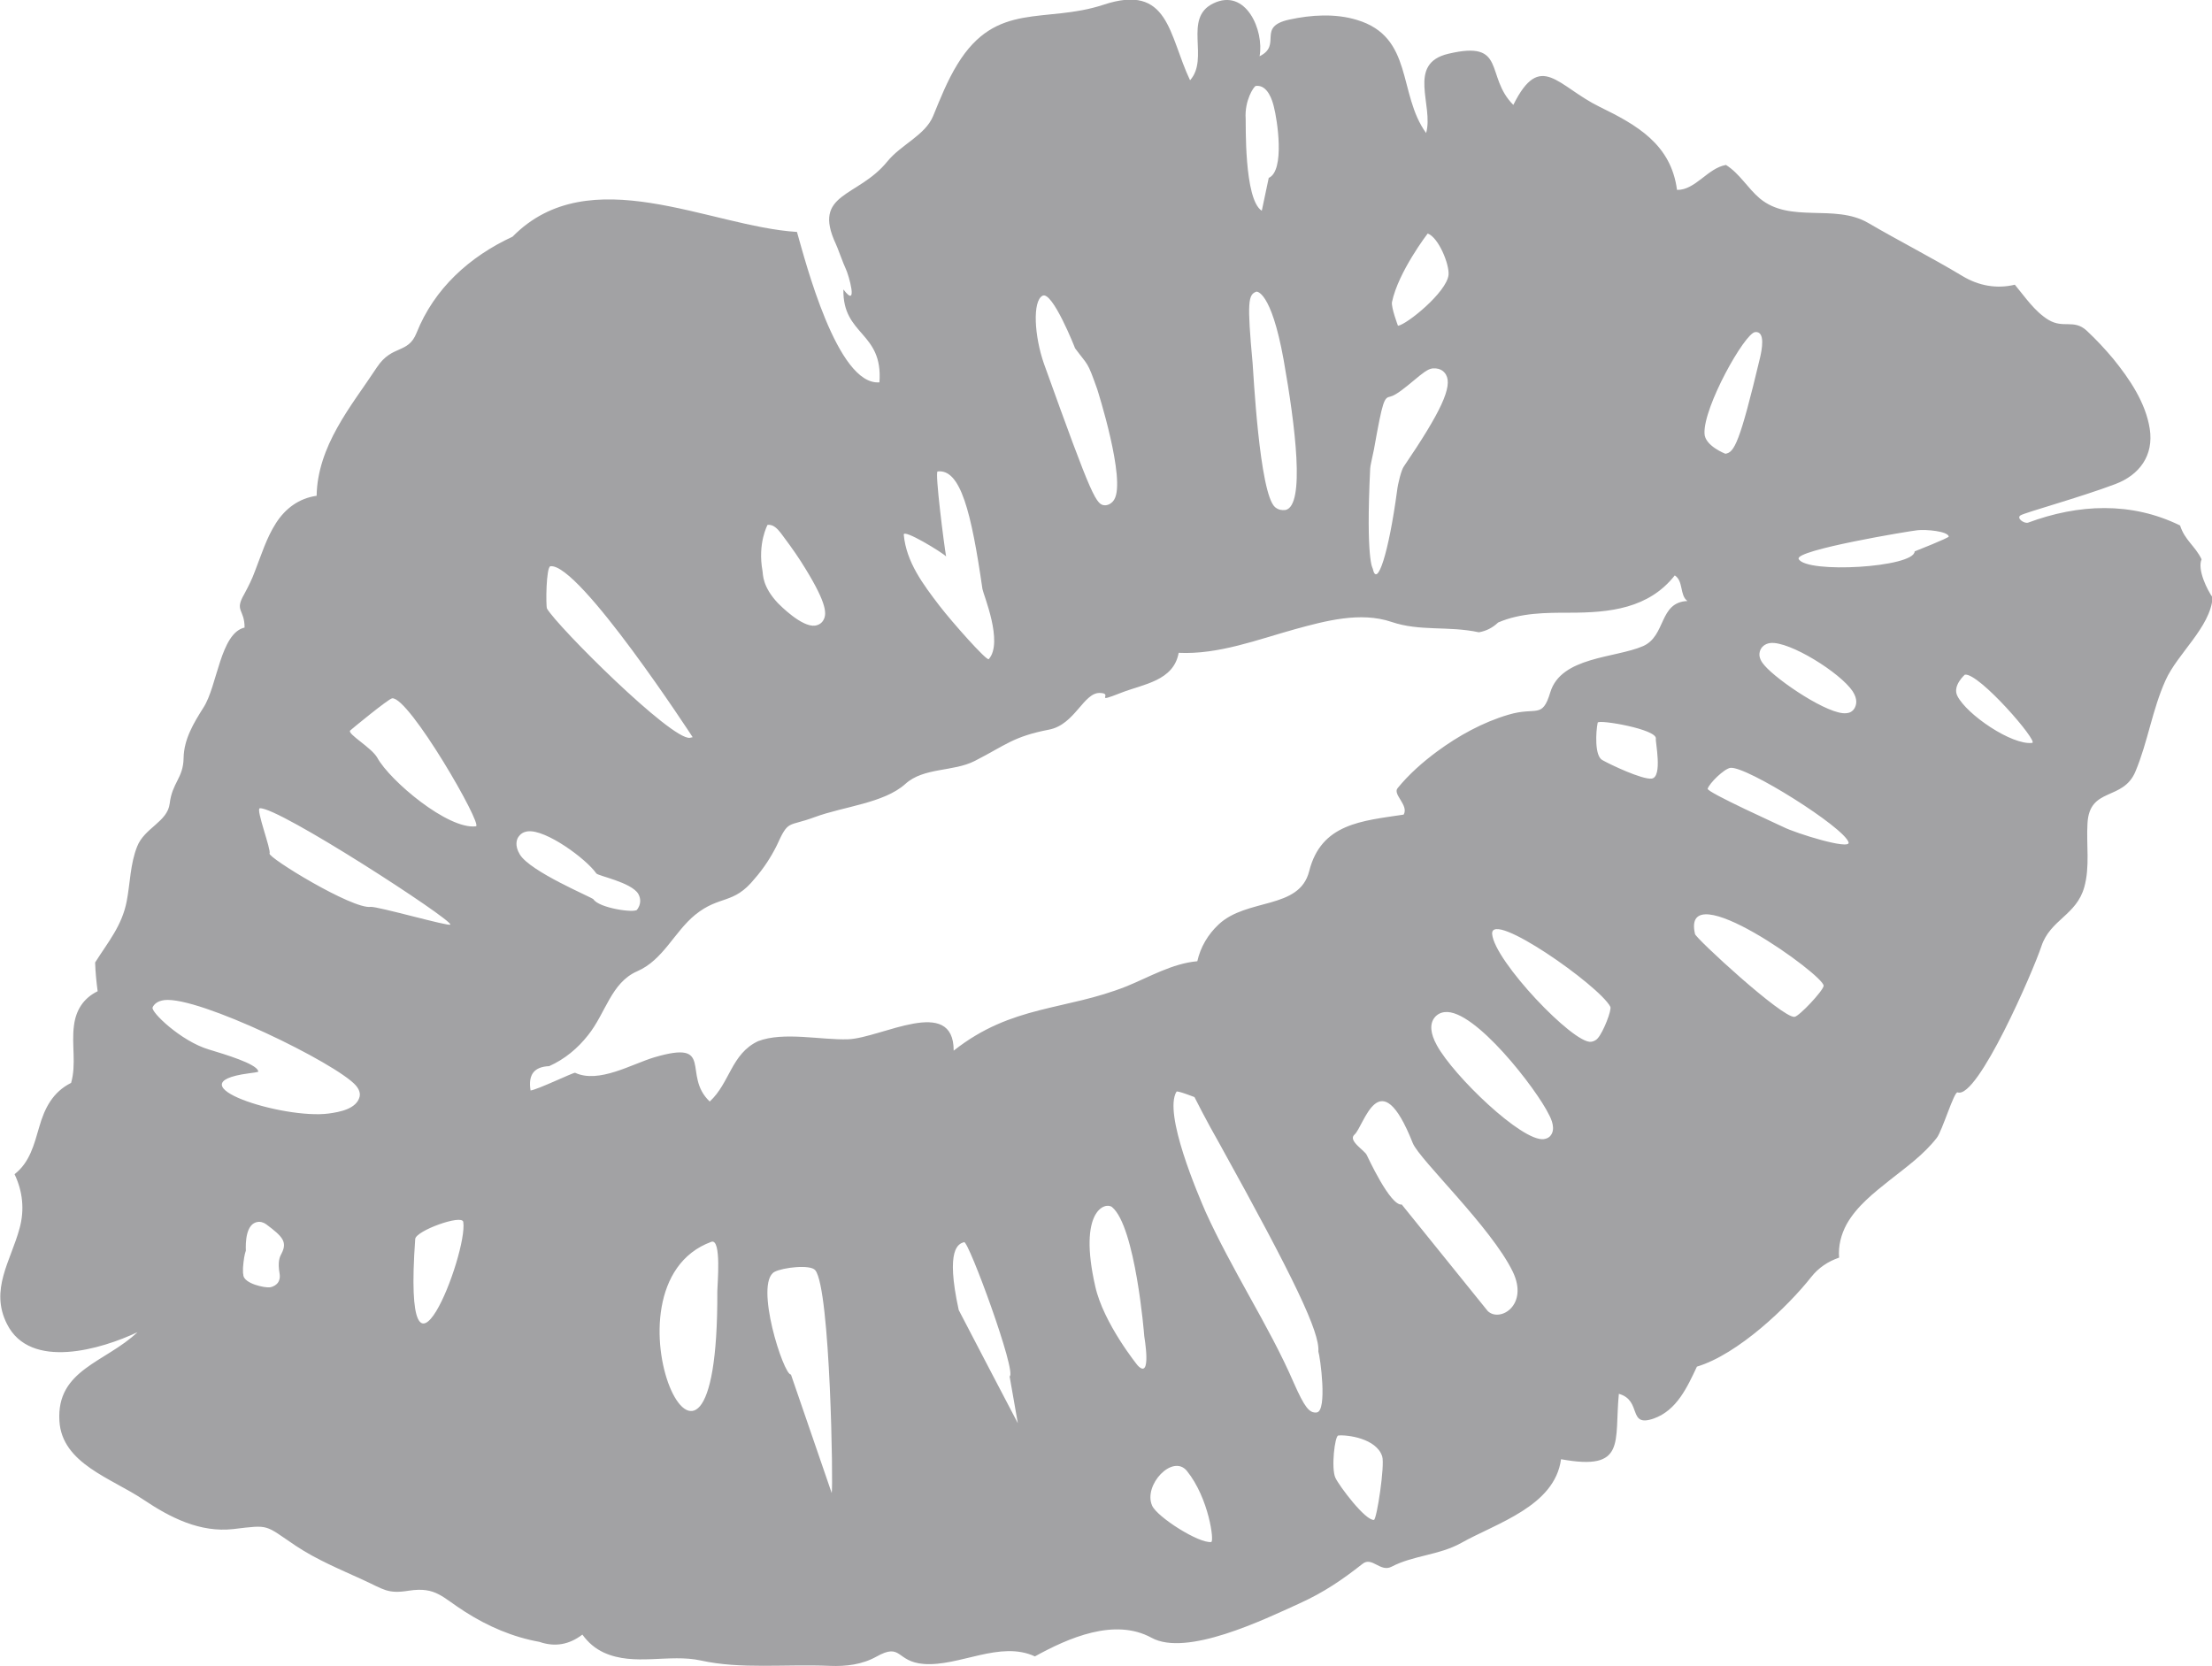 <?xml version="1.0" encoding="UTF-8" standalone="no"?>
<!-- Generator: Adobe Illustrator 18.1.1, SVG Export Plug-In . SVG Version: 6.00 Build 0)  -->

<svg
   xmlns:dc="http://purl.org/dc/elements/1.1/"
   xmlns:cc="http://creativecommons.org/ns#"
   xmlns:rdf="http://www.w3.org/1999/02/22-rdf-syntax-ns#"
   xmlns:svg="http://www.w3.org/2000/svg"
   xmlns="http://www.w3.org/2000/svg"
   xmlns:sodipodi="http://sodipodi.sourceforge.net/DTD/sodipodi-0.dtd"
   xmlns:inkscape="http://www.inkscape.org/namespaces/inkscape"
   version="1.1"
   id="Ebene_1"
   x="0px"
   y="0px"
   width="700px"
   height="527.3px"
   viewBox="0 0 700 527.3"
   enable-background="new 0 0 700 527.3"
   xml:space="preserve"
   inkscape:version="0.91 r13725"
   sodipodi:docname="kussmund_grau.svg"><defs
     id="defs7" /><sodipodi:namedview
     pagecolor="#ffffff"
     bordercolor="#666666"
     borderopacity="1"
     objecttolerance="10"
     gridtolerance="10"
     guidetolerance="10"
     inkscape:pageopacity="0"
     inkscape:pageshadow="2"
     inkscape:window-width="2560"
     inkscape:window-height="1377"
     id="namedview5"
     showgrid="false"
     inkscape:zoom="0.44756307"
     inkscape:cx="350"
     inkscape:cy="263.64999"
     inkscape:window-x="-8"
     inkscape:window-y="-8"
     inkscape:window-maximized="1"
     inkscape:current-layer="Ebene_1" /><path
     fill="#3E5DA4"
     d="M696.7,177c-2-4.2-5.3-6-6.8-10.7c-15.5-7.6-32.2-6.8-48.1-0.9c-1.2,0.4-3.8-1.4-2.4-2.3  c1.4-0.9,18.9-5.7,30-9.9c7.7-2.9,12.2-9.1,10.9-17.5c-1.3-8.3-6.4-15.8-11.6-22.2c-2.6-3.1-5.4-6.1-8.4-8.9  c-4.1-3.7-7.3-0.5-12.1-3.4c-4.4-2.7-7.4-7.3-10.6-11.1c-5.8,1.4-11.5,0.3-16.5-2.7c-10-6-19.7-10.9-30-16.9  c-10.6-6.1-24.6,0.3-34.2-7.7c-3.9-3.3-6.3-7.8-10.7-10.6c-5.8,1-9.7,8-15.5,7.9c-1.9-14.4-12.6-20.5-24.5-26.3  c-13.3-6.5-18.7-17.9-27.3-0.6c-9.1-9.1-1.9-20.6-20.5-16.2c-13.4,3.1-4.6,16.4-7.1,25.1c-9-12.4-3.9-30.4-21.9-35.8  c-6.9-2.1-14.5-1.6-21.4-0.1c-10.5,2.3-2.1,8-9.4,11.6c1.5-8.1-4.3-21.8-14.7-16.7c-9.6,4.7-1.1,17.4-7.3,24.3  c-6.8-14.3-6.6-30.8-27.4-23.9c-18.5,6.1-33.9-1.3-46.2,18.8c-3.2,5.2-5.4,10.8-7.7,16.4c-2.5,6.1-10.1,9-14.5,14.4  c-9.3,11.5-23.9,9.8-16.3,26.1c0.4,0.7,2.4,6.4,3.2,8c0.8,1.6,4.1,12.9-0.8,6.4c-0.3,14.7,12.6,13.3,11.4,29.4  c-13.4,1.1-23.5-38.6-26.1-47.6c-27.6-1.7-65.7-23.2-90,1.5c-13.6,6.3-24.8,16.4-30.4,30.5c-2.7,6.7-7.7,3.6-12.5,10.8  c-4.2,6.4-8.9,12.5-12.6,19.2c-3.7,6.6-6.4,13.9-6.5,21.5c-5.6,0.8-9.9,4-12.9,8.7c-3,4.7-4.6,10-6.6,15.1c-0.9,2.5-2.1,4.9-3.4,7.3  c-3.2,5.5,0.1,4.7,0.1,10.6c-7.7,1.8-8.6,18.5-13,25.3c-3.1,4.9-6.2,10-6.3,16c-0.1,6.4-3.6,7.7-4.4,14.4c-0.7,5.8-8,7.7-10.3,13.6  c-2.2,5.5-2.2,11.6-3.3,17.3c-1.5,7.8-5.9,12.9-10,19.4c0.1,3.1,0.4,6.1,0.8,9.1c-4.5,2.2-6.9,6-7.5,10.9c-0.8,6,0.8,12.2-0.9,18.1  c-5.8,2.9-8.4,8-10.1,14c-1.6,5.5-3,11.2-7.8,14.9c2.6,5.4,3.2,11.3,1.6,17.1c-2.8,10.4-9.5,19.4-4,30.3c7.4,14.8,30.1,7.9,41.3,2.6  c-10.1,9.6-25.7,11.8-24.7,28.1c0.8,13.5,16.5,18.1,26.6,24.9c8.5,5.7,17.9,10.5,28.5,9.3c11.6-1.4,9.7-1.4,19.7,5.3  c6.6,4.4,13.9,7.4,21.1,10.7c6.8,3.1,7.9,4.6,14.7,3.5c8.6-1.3,10.5,2.1,17.8,6.7c7.2,4.6,15.1,8,23.5,9.5c4.9,1.7,9.4,0.9,13.6-2.3  c1.8,2.5,4,4.4,6.8,5.7c9.6,4.4,20.7,0.3,30.7,2.5c12.6,2.8,26.6,1.1,40.9,1.7c5,0.2,10.1-0.4,14.6-2.9c8.2-4.6,6.1,1.6,15.1,2.3  c11.3,0.8,24.1-7.5,35.1-2.4c10.5-5.8,25.2-12.3,36.9-5.9c11.1,6.1,35.5-5.7,46.9-10.9c7.7-3.5,13.4-7.4,19.9-12.5  c3-2.4,5.6,2.8,9.2,0.9c6.9-3.6,15-3.6,22-7.5c11.2-6.3,29.6-11.6,31.6-26.5c20.8,3.8,16.8-5.4,18.3-20.7c7.5,2.1,2.6,10.8,11.1,7.8  c7.2-2.6,10.5-9.8,13.6-16.4c13-3.9,28.8-19,36.2-28.4c2.3-2.9,5.3-4.9,8.8-6.1c-0.3-3.7,0.6-7.3,2.4-10.6  c3.2-5.7,8.6-9.9,13.6-13.9c5.2-4.1,10.8-8.1,14.9-13.4c1.7-2.1,5.5-14.8,6.6-14.4c6.3,2.3,24-38.6,26.5-46.2  c2.8-8.5,11.1-9.8,13.6-18.8c1.8-6.5,0.6-13.4,1-20.1c0.6-11.7,11.3-7,15.2-16.5c3.9-9.3,5.3-19.5,9.5-28.8  c3.8-8.5,14.2-16.8,14.9-26.2C698.5,186.7,695.3,180.3,696.7,177z M555.4,105.1c3.4-0.4,2.1,5.8,1.6,8c-6.5,27.3-8.2,30.1-11,30.5  c0,0-6.5-2.5-6.6-6.4C539,128.8,552.1,105.5,555.4,105.1z M440.5,95.6c2-9.6,11.3-21.7,11.3-21.7c3.4,1.2,6.9,9.7,6.6,13.1  c-0.6,5.5-13.2,15.7-16,16.1C442.4,103.1,440.2,97.3,440.5,95.6z M433.6,148.3c0-0.7,0.6-3.2,1.2-6.1c2.8-15.7,3.2-16.3,5.2-16.7  c1.8-0.4,5-3.1,7.3-5c3-2.5,4.5-3.7,6-3.9l0.2,0c2.6-0.2,3.7,1.3,4.1,2c2.1,3.7-1.5,11.6-13.4,29.1c-0.7,1-1.8,5.1-2.1,7.7  c-2.6,19.3-6.3,31.1-7.7,24.5C434.4,179.8,432.2,177.4,433.6,148.3z M394.2,37.6c-0.4-5.8,2.6-10.3,3.2-10.4  c3.8-0.5,5.3,4.8,5.7,6.5c1.1,4.1,3.6,20.3-1.6,22.6l-2.2,10.4C393.6,63.1,394.3,38.5,394.2,37.6z M396.4,115  c-1.8-19.6-1.4-21.8,1.2-22.7c0,0,4.6-0.6,8.6,21.5c3.7,20.9,6.9,46.2,0.6,47.6c0,0-0.1,0-0.1,0c-1.1,0.1-2.1,0-3.2-0.9  C398.5,156.2,396.6,116.9,396.4,115z M329.9,93.6c3.1-1.7,10.3,16.5,10.3,16.6c4.3,5.8,3.8,3.9,7,12.9c0.1,0.3,9.2,28.8,5.4,35  c-0.6,1-1.6,1.7-2.7,1.8c-3,0.1-4-1.6-19.5-44.7C327.3,106.4,326.7,95.3,329.9,93.6z M299.4,176.1c-0.6-3.3-3.6-26.7-2.7-26.9h0  c7.3-0.9,10.7,13,14.2,37.2c0.3,1.8,6.7,16.9,2,22.2c-0.6,0.7-11.6-11.7-15.6-16.9c-5.2-6.8-10.5-13.8-11.3-22.5  C285.9,167.3,298.3,174.9,299.4,176.1z M242.9,166.1c1.8-0.2,3.1,1.2,4.2,2.6c1,1.3,4.4,5.9,6.3,8.9c8.1,12.7,8.3,16.4,7.3,18.4  c-0.5,1.1-1.5,1.8-2.8,2c-4.2,0.5-11-6.4-11.7-7.1c-5-5.3-4.7-9.1-4.9-10.2C239.7,171.9,242.9,166.1,242.9,166.1z M174.2,179.2  c9.1-1.1,45,54.1,45,54.1l-0.9,0.2c-5.9,0.7-41.9-35.2-45.2-40.9C172.7,191.8,172.8,179.3,174.2,179.2z M164.1,264.8  c0.5-0.7,1.3-1.5,2.9-1.7c5.7-0.7,18.5,8.7,21.7,13.3c0.5,0.8,11.1,2.8,13.3,6.5c0.9,1.6,0.8,3.4-0.4,5c-0.8,1.1-12-0.5-13.8-3.3  c-0.4-0.6-20-8.7-23.3-14.2C162.8,267.6,163.5,265.6,164.1,264.8z M85.3,270.1c0.6-1-4.4-14.1-3.1-14.3c5.6-0.7,61,35.3,60.3,36.8  c-0.3,0.7-23-5.8-25.2-5.6C111.5,287.8,84.6,271.3,85.3,270.1z M89.1,396.7c-0.6,1.1-1.3,2.6-0.6,6.5c0.2,1.3-0.2,2.3-0.6,2.8  c-0.4,0.5-1.2,1.2-2.5,1.4c-1.6,0.2-8-1.1-8.4-3.8l0-0.2c-0.1-0.3-0.1-0.7-0.1-1.1l0-1.1c0.2-2.6,0.5-4.3,0.9-5.4  c-0.1-2.6,0-8.6,3.8-9.1c0.6-0.1,1.6,0,2.7,0.8C89.4,391.3,91,393,89.1,396.7z M78.6,339.7c1.8-0.2,2.7-0.4,3.1-0.5  c0-0.1,0-0.2,0-0.3c-0.8-2.3-10.1-5.1-15.7-6.8c-8.7-2.6-18.4-11.9-17.7-13.3c0.4-0.9,1.4-2,3.7-2.3c10.8-1.3,54.3,19.9,60.6,27  c0.4,0.5,1.6,1.9,1.2,3.6c-1,3.8-6.1,4.8-9.8,5.3C89.6,354.3,54.1,343,78.6,339.7z M131.4,392.1c0.2-2.6,14.8-7.9,15.2-5.4  C148.2,396.5,127.2,450.5,131.4,392.1z M150.6,261.5c-8.8,1.1-27.2-14.4-31.2-21.7c-1.8-3.2-9.5-7.5-8.6-8.6  c0.4-0.4,12.2-10.1,13.3-10.2C129.4,220.4,153,261.3,150.6,261.5z M227,408.6c0.4,87.4-40-1.6-1.9-15.6  C228.4,391.8,227,406.7,227,408.6z M263.2,472.5L250.3,435c-2.3,0.3-11.7-28.9-5.2-32.5c2.7-1.4,11.4-2.4,12.9-0.5  C262.8,407.9,263.7,470.9,263.2,472.5z M319.5,435.6l2.6,14.8c0,0-18.6-35.5-18.7-35.8c-4.3-19.6,0-21,1.7-21.5  C306.5,392.6,321.9,434.5,319.5,435.6z M360,432.1c0,0-10.8-13.3-13.4-25c-5.5-24.1,3.2-26.8,5.3-25.1c7.4,6.1,10.2,40.4,10.2,40.8  C362.1,423,364.6,437,360,432.1z M383.3,488c-3.9,0.5-17.1-7.9-18.7-11.5c-2.9-6.5,6.5-16.5,11-11  C382.6,474.2,384.3,487.9,383.3,488z M416.7,447L416.7,447c-2.4,0.3-3.9-1.8-7.2-9.2c-4-9.3-9.2-18.7-14.2-27.7  c-4.8-8.7-9.7-17.6-13.7-26.4c-2.4-5.5-13.5-31.3-9.3-38.2c0.1-0.5,5.7,1.7,5.7,1.7s3.6,7.2,8,14.9c23.7,42.8,31.7,59.6,31.2,65.6  C417.8,429.5,420.1,446.5,416.7,447z M434.8,481c-2.7,0.3-10.9-10.6-12.2-13.3c-1.4-3-0.2-13.3,0.9-13.4c2.8-0.3,12.1,0.9,13.9,6.6  C438.3,463.6,435.7,480.8,434.8,481z M478.7,402.4c5.2,10.7-4.1,16.2-7.9,12.5l-27.2-33.7c-3.7,0.5-10.9-15.4-11.1-15.7  c-0.6-1.4-6-4.5-3.9-6.4c3.1-2.6,7.9-24.1,18.5,2.7C449.3,367.1,471.9,388.4,478.7,402.4z M490.5,359.6c-0.6,0.6-1.3,0.8-2,0.9  c-6.9,0.8-28.5-20-33.8-29.7c-2.1-3.8-2.3-6.8-0.7-8.8c0.8-1,2-1.6,3.2-1.7c9.4-1.1,29.1,24.4,33,32.5  C490.9,354.1,492.5,357.5,490.5,359.6z M505.6,328.6c-0.5,0.6-1.3,1-2.1,1.1c-5.6,0.7-30.6-25.6-31.3-34.1  c-0.6-7.9,33.9,16.3,37.4,23C510.1,319.6,507.4,326.6,505.6,328.6z M524,233.8c-0.2,0.8,2.2,12.1-1.3,12.6  c-2.9,0.4-13.1-4.4-15.7-5.9c-2.4-1.4-2-8.9-1.4-11.8C505.8,227.6,524.6,230.8,524,233.8z M519.9,204.5c-8.8,3.8-25.9,3.3-29.3,14.6  c-2.6,8.6-4.3,4.4-13.3,7.1c-8.1,2.4-15.7,6.6-22.5,11.6c-4.6,3.4-8.9,7.2-12.5,11.6c-1.7,2,3.6,5.4,1.9,8.4  c-13.2,2-26.1,2.8-29.9,17.9c-3.1,12.3-19.7,8.4-28.7,16.9c-3.3,3.1-5.7,7.1-6.7,11.6c-7.9,0.7-15.2,5-22.3,7.9  c-19.5,7.8-36.3,5.8-54.8,20.4c0-17.6-22.9-4-33.4-3.6c-8.5,0.3-20.4-2.5-28.5,0.6c-8.5,4-8.9,13.2-15.3,19.1  c-8.9-8.4,1.9-19.7-17.5-14c-7.1,2.1-17.6,8.4-25.1,4.9c-0.4-0.2-12,5.4-14.1,5.6c-0.8-5,1.1-7.5,5.9-7.7c4.9-2.2,9-5.6,12.3-9.8  c5.6-7,7.3-16.6,15.5-20.2c8.3-3.6,11.7-12.4,18.4-17.9c7.8-6.3,12.1-3.1,18.8-11.4c2.8-3.2,5.1-6.7,7-10.5c3.8-8.4,3.4-5.8,12-9  c9.2-3.4,21.9-4.4,28.7-10.5c5.8-5.3,15.2-3.8,22-7.3c9.8-5,12.1-7.7,23.5-9.9c8.2-1.6,10.9-11.8,16.1-11.6c4.6,0.1-2.6,3.6,6.8-0.1  c6.9-2.7,16.5-3.7,18.1-12.6c12.6,0.6,25-4.2,36.9-7.5c9.5-2.6,20.6-5.6,30.4-2.3c9.1,3.1,17.9,1.2,27.7,3.3  c2.3-0.4,4.3-1.4,6.1-3.1c7.2-3.1,15.1-3.1,22.7-3.1c12.6,0,24.9-1.3,33.2-11.8c2.8,1.8,1.5,6.3,4,8.1  C524.9,190.6,527.3,201.3,519.9,204.5z M577.1,312c-0.2,1.6-7.7,9.6-9.2,9.8c-3.8,0.5-31.2-24.8-31.5-26.2  C531.8,275.9,577.5,308.8,577.1,312z M564.3,261.7c-0.3-0.2-24.3-11-23.9-12.1c0.6-1.8,5.2-6.3,7.2-6.6c5.1-0.6,36.1,18.9,37.4,23.6  C585.6,269.1,568.2,263.7,564.3,261.7z M586.9,224.1c-0.3,0.5-1,1.5-2.6,1.6c-5.5,0.7-21.8-10.3-25.9-15.1c-0.9-1-2-2.6-1.5-4.4  c0.4-1.5,1.7-2.5,3.3-2.7c6-0.7,22.2,9.4,26.1,15.3C587.9,221.3,587.5,223,586.9,224.1z M606.8,167.8c2.7-0.3,9.6,0.3,9.9,2  c0.1,0.4-10.8,4.7-10.8,4.7c-0.1,5.1-34.3,7.1-36.7,2.4C567.8,174.1,604.6,168,606.8,167.8z M643.1,235.1c-6.4,0.8-20.8-9-23.7-14.9  c-1.6-3.2,2.4-6.7,2.4-6.7C626.3,212.9,645.2,234.8,643.1,235.1z"
     id="path3"
     style="fill:#a2a2a4;fill-opacity:1" /></svg>